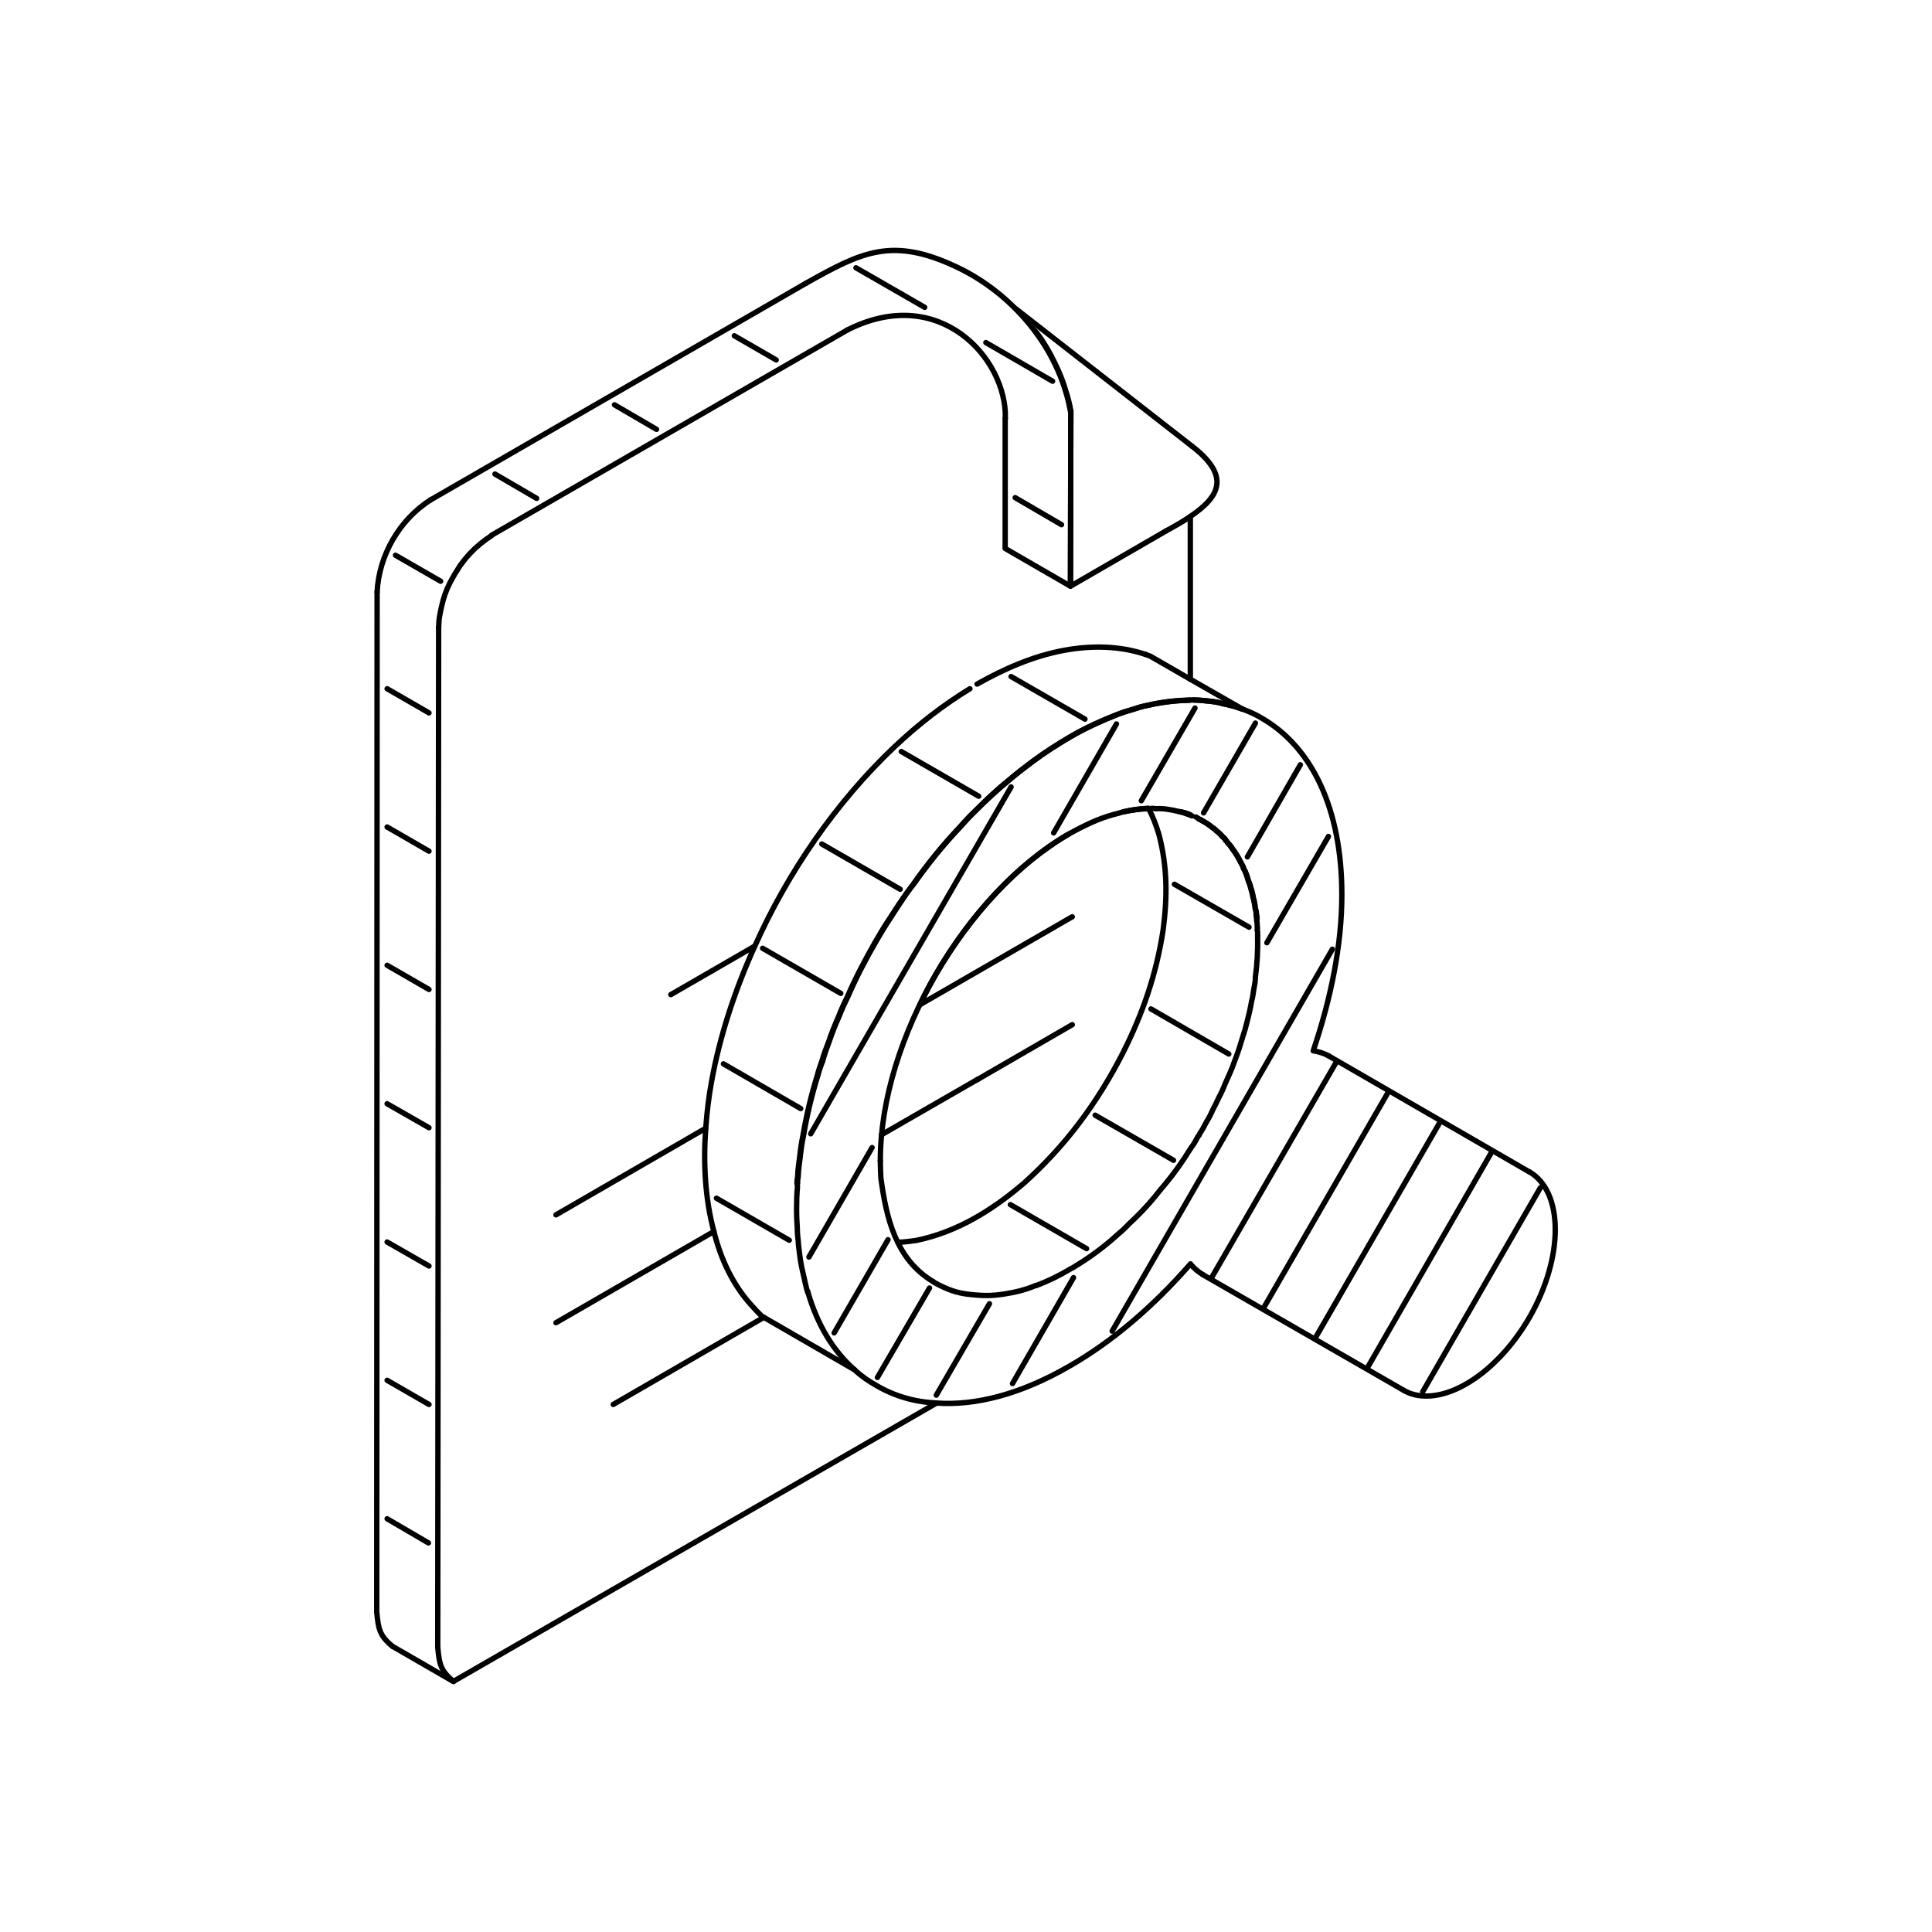 <?xml version="1.0" encoding="UTF-8"?>
<svg id="Layer_1" xmlns="http://www.w3.org/2000/svg" version="1.1" viewBox="0 0 1080 1080">
  <!-- Generator: Adobe Illustrator 29.1.0, SVG Export Plug-In . SVG Version: 2.1.0 Build 142)  -->
  <defs>
    <style>
      .st0, .st1 {
        stroke-linejoin: round;
      }

      .st0, .st1, .st2 {
        fill: none;
        stroke: #000;
        stroke-linecap: round;
        stroke-width: 3px;
      }

      .st1 {
        fill-rule: evenodd;
      }

      .st2 {
        stroke-miterlimit: 10;
      }
    </style>
  </defs>
  <path class="st1" d="M521.6,716.4c-21-12.5-26.2-35.9-29.2-58-.1-3-.3-6.1-.3-9.5"/>
  <path class="st1" d="M245.2,350.8c.1-2.6.2-5.1.8-7.7.4-2.5,1.1-5,1.7-7.5,1.2-4.4,3.1-8.8,5.4-12.7.7-1.3,1.6-2.9,2.6-4.3.7-1.2,1.4-2.4,2.4-3.6,1.4-2,3.1-4,4.8-5.8,3.6-3.8,7.6-7,11.9-9.8"/>
  <polyline class="st1" points="561.9 233.8 561.9 306.6 598.4 327.7 598.6 229.8"/>
  <path class="st1" d="M598.6,229.8c-.7-4.1-1.7-8.1-3.1-12.1-1-3.6-2.4-7.2-3.9-10.6-1.4-3.2-2.9-6.2-4.5-9.2-2-3.7-4.4-7.6-7-11.1-.5-.6-1-1.2-1.4-1.7"/>
  <path class="st1" d="M665.4,455.5c-1.9-.8-4-1.5-6.2-1.8-2-.5-4.3-1-6.5-1.3-2-.3-4.3-.5-6.6-.3-.8-.2-1.8-.2-1.8-.2"/>
  <path class="st1" d="M641.8,451.9c-4.5.2-8.9.8-13.8,1.9-1.9.6-3.9,1.1-5.8,1.6-4,1.1-8.1,2.6-12.1,4.4-4.2,1.9-8.3,4-12.6,6.4-29.1,16.8-55.5,45.8-74.6,78.8-3.1,5.4-6,10.9-8.6,16.6,0,0-.1,0-.1.2"/>
  <path class="st1" d="M459.9,593c1-3.6,2.2-7,3.6-10.7,1.6-4.7,3.4-9.4,5.5-14,1.4-3.6,3.1-7.4,4.9-11,4.6-10.7,10.1-21.2,16-31.4,2.6-4.5,5.2-8.8,8.1-13.1,1.6-2.6,3.3-5.2,5-7.7,2.5-3.8,5-7.6,8-11.2,7.8-11.1,16.4-21.7,25.5-31.3,2.9-3.3,5.8-6.4,9-9.5,6-6,12.1-11.7,18.5-16.9,4.4-3.8,9.1-7.4,13.8-10.9,6.5-4.8,13.2-9.1,20-13.1,9.1-5.3,18.3-9.4,26.8-12.8,3-1.1,5.9-2,8.9-2.9,2.7-.9,5.7-1.8,8.4-2.3,8.1-1.9,16.2-2.7,23.8-2.9"/>
  <polyline class="st1" points="598.6 229.8 598.4 327.7 651.8 296.8"/>
  <path class="st1" d="M651.8,296.8c4.9-2.7,9.6-5.3,13.6-8.1,16.9-11.4,22.3-22.8.8-39.4"/>
  <path class="st1" d="M450.6,158.3c31.2-17.5,48.2-26.3,84.9-8.7,29.7,14.2,56.3,43.9,62.9,80.3"/>
  <path class="st1" d="M546.1,603.6h.1c.2-.2.4-.3.5-.3"/>
  <polyline class="st1" points="451.6 722.1 451.6 722.3 451.5 722.3"/>
  <polyline class="st1" points="514.3 561.6 597.6 513.5 599.4 512.5"/>
  <path class="st1" d="M492.1,648.9c0-68.4,48.4-149.8,105.4-182.7"/>
  <path class="st1" d="M694.6,396.4c-2.3-.7-4.5-1.6-6.9-2.1-1.4-.4-2.6-.7-4-.9-2.3-.7-4.6-1.1-7.2-1.4-3.2-.3-6.2-.7-9.7-.7"/>
  <path class="st1" d="M445.8,661.5c0,.5-.2,1.2,0,1.8-.4,4.2-.5,8.6-.5,12.8s.2,7.1.4,10.6c0,2.3.2,4.7.5,6.9.1,2.6.5,5,.8,7.6.5,4.4,1.4,8.6,2.4,12.6.4,2.2,1,4.4,1.5,6.6.2.7.4,1.4.7,1.8"/>
  <polyline class="st1" points="477.8 765.8 427 736.4 426.3 736.2"/>
  <path class="st1" d="M426.3,736.2c-1-.9-5.3-5.4-6.3-6.6-10.4-11.5-17.1-25.8-20.9-41.1-5-18.4-6-38.6-4.6-57.7.7-9.2,1.7-17.9,3.3-26.4,4.5-24.8,12.8-50.5,24.1-75.4,18.5-41.5,45.8-80.9,78-111.4,13.3-12.6,27.5-23.6,42.3-32.6"/>
  <path class="st1" d="M546.2,382.4c15.5-8.7,31.2-15.6,48.8-18.9,14.9-2.7,30.6-2.6,45.3,2.3"/>
  <polyline class="st1" points="640.3 365.8 643 366.8 665.4 379.7 694.6 396.4"/>
  <path class="st1" d="M521.6,716.4c.4.4.8.6,1.4.9,1,.6,2.9,1.6,4.8,2.4,6.3,2.9,11.3,3.7,17.4,4.2,5.5.5,10.2.4,15.3-.4,7-1.1,12-2.2,18.5-4.9"/>
  <path class="st1" d="M501.9,694.4c3.3,0,6.7-.5,10.4-1,23.3-4.9,42.5-17,60.3-32.2,23.2-20.9,40.8-44.7,55-72.4,11.2-22.2,18.8-44.1,22.6-69,2.4-18.4,2.4-35.4-2.4-53.5-1.6-5.2-3.4-10-5.7-14.3"/>
  <path class="st1" d="M641.8,451.9c-4.5.2-8.9.8-13.8,1.9,4.9-1,9.5-1.7,14-1.7,0,0,1,0,1.4-.2"/>
  <path class="st1" d="M459.9,593c-1,2.6-1.9,5.1-2.6,7.8-3.5,11.2-6.2,22.6-8.1,33.8-.8,3.7-1.4,7.6-1.8,11.5-.5,3.9-1.1,7.7-1.2,11.6-.2,1.1-.4,2.5-.4,3.7"/>
  <path class="st1" d="M451.6,722.3c5.4,18.5,14.3,33.1,26.2,43.5,3.6,3.4,7.8,6.3,12.1,8.7,10,5.9,21.3,9.2,33.6,9.8,21.9,1.6,47.3-5,74.1-20.5,24.4-13.9,47.6-34,67.9-57.3,1.8,2.4,4.2,4.4,6.9,6"/>
  <path class="st1" d="M784.5,777.1c3.8,2.3,8.2,3.3,12.9,3.3,18.7,0,42-17.1,57.6-44,19.2-33.5,19.2-70.1,0-81.3"/>
  <path class="st1" d="M742.8,590.3c-2.6-1.5-5.6-2.4-8.7-2.9,10-29.5,16-59.3,16-87.3,0-48.6-17.1-82.7-44.7-98.6-3.4-2.1-7.1-3.7-10.8-5.1-2.3-.7-4.5-1.6-6.9-2.1-1.4-.4-2.6-.7-4-.9-2.3-.7-4.6-1.1-7.2-1.4-3.2-.3-6.2-.7-9.5-.7"/>
  <path class="st1" d="M665.4,455.5c-1.9-.8-4-1.5-6.2-1.8,2.2.5,4.2,1.2,6.2,2l.5.2c.2.2.4.2.5.2"/>
  <line class="st0" x1="523.4" y1="784.4" x2="253.5" y2="939.9"/>
  <path class="st1" d="M253.5,939.9c-7.4-6.1-7.9-9.8-8.8-19.1"/>
  <line class="st0" x1="244.7" y1="920.8" x2="245.2" y2="350.8"/>
  <line class="st0" x1="274.8" y1="299.2" x2="473.6" y2="184.5"/>
  <path class="st1" d="M473.6,184.5c51.5-26.2,89.2,15.9,88.4,49.3"/>
  <line class="st0" x1="665.4" y1="379.7" x2="665.4" y2="288.7"/>
  <line class="st0" x1="666.3" y1="249.4" x2="568.1" y2="172.8"/>
  <line class="st0" x1="253.5" y1="940" x2="219.4" y2="920.3"/>
  <path class="st1" d="M219.4,920.3c-7.4-6.1-7.9-9.9-8.8-19.3"/>
  <line class="st0" x1="210.6" y1="901.1" x2="210.8" y2="331"/>
  <path class="st1" d="M210.8,331c1-20.5,12.4-40.4,29.8-51.5"/>
  <line class="st0" x1="240.6" y1="279.5" x2="450.6" y2="158.3"/>
  <line class="st0" x1="399.1" y1="688.4" x2="310.8" y2="739.4"/>
  <line class="st0" x1="492.8" y1="634.3" x2="546.1" y2="603.6"/>
  <line class="st0" x1="546.7" y1="603.3" x2="599.4" y2="572.8"/>
  <line class="st0" x1="427" y1="736.4" x2="342.8" y2="785.1"/>
  <line class="st0" x1="394.5" y1="630.7" x2="310.8" y2="679.1"/>
  <line class="st0" x1="421.9" y1="528.9" x2="375" y2="556"/>
  <line class="st0" x1="672.3" y1="712.5" x2="784.5" y2="777.1"/>
  <line class="st0" x1="854.9" y1="655.1" x2="742.8" y2="590.3"/>
  <path class="st1" d="M668.5,456.7c.7.3,1.1.7,1.9,1.3.7.2,1.4.7,1.9,1,2,1,3.6,2.1,5.4,3.6.5.3,1,.7,1.4,1,.4.2.5.5.9.9,1.1.8,2.3,1.9,3.3,3,0,0,.1-.1.1.3.7.4,1.1.8,1.6,1.5v.3c.7.5,1,.9,1.2,1.4,1,1,2.1,2.3,2.7,3.4,2,2.5,3.5,5.2,4.9,8,.1.1.4.5.4.7.5.8.9,1.7,1.1,2.6.4.5.5,1,.8,1.4.7,1.7,1.4,3.6,1.9,5.5.4.9.7,1.6.9,2.4.7,2.2,1.4,4.5,1.7,6.7.1.3.1.9.4,1.4.3,1.5.7,3.2.8,4.9.4,1,.6,2.2.6,3.5q.2.2.2.4c0,.5.1,1.2.1,1.8"/>
  <path class="st1" d="M665.4,391.4c-7.6.2-15.7,1-23.8,2.9-2.9.5-5.7,1.3-8.4,2.3-3,.7-5.9,1.7-8.9,2.9-8.5,3.3-17.7,7.4-26.8,12.8-6.7,4-13.5,8.3-20,13.1-4.7,3.5-9.4,7.1-13.8,10.9-6.4,5.1-12.4,10.8-18.5,16.9-3.2,3-6,6.1-9,9.5-9.1,9.6-17.7,20.2-25.5,31.3-2.7,3.6-5.4,7.4-8,11.2-1.7,2.6-3.4,5.2-5,7.7-2.9,4.3-5.5,8.6-8.1,13.1-5.8,10.2-11.4,20.7-16,31.4-1.8,3.6-3.5,7.4-4.9,11-2,4.6-3.9,9.2-5.5,14-1.4,3.6-2.8,7.3-3.8,10.9-.9,2.5-1.8,4.9-2.4,7.5-3.5,11.2-6.2,22.6-8.1,33.8-.8,3.7-1.4,7.6-1.8,11.5-.5,3.9-1.1,7.7-1.2,11.6-.2,1.1-.4,2.5-.4,3.7"/>
  <path class="st1" d="M579,718.7c3.3-1.2,6.5-2.6,9.7-4.1,3.2-1.6,6.4-3.3,9.2-5,0,0,.5-.2.9-.5,1.1-.4,1.9-1.1,2.9-1.7,8.3-5,16.5-11.2,24-18.1,1.9-1.5,3.7-3.3,5.5-5.2,5.2-4.8,10-9.8,14.5-15.3,1.8-2.3,3.6-4.5,5.5-6.7,5.1-6.1,9.8-12.7,14.1-19.7,0,0,.3-.2.3-.5,1.6-2,3-4.5,4.1-6.7.6-.4.8-.9.9-1.4,1.4-2,2.6-4.3,3.8-6.6,1.4-2.2,2.5-4.4,3.6-6.9,1.2-2.3,2.3-4.5,3.4-6.9,1.3-2.4,2.4-4.8,3.3-7.2.7-1.5,1.4-3.2,2-4.5,1.6-3.4,2.9-6.9,4.1-10.3,1.4-3.5,2.4-6.8,3.4-10.2.5-1.5,1-3.3,1.5-4.8.3-.7.4-1.4.6-2.1.8-2.9,1.5-5.8,2.2-8.8.5-2,.8-3.9,1.2-6.1.6-2,.8-3.9,1.1-5.9.5-2.6,1-5.2,1-7.6,1-7.4,1.4-15,1.2-22.8,0,0,.2-.1,0-.3v-2c0-.1,0-.3-.2-.5"/>
  <path class="st1" d="M702.8,519.4c.2-.4.2-.7,0-1,0-.9,0-1.6-.1-2.5,0-.2,0-.8-.2-1.1,0-.9-.1-1.9-.3-3h.2q0-.3-.2-.5c0-1.3-.2-2.5-.6-3.5-.1-1.7-.5-3.4-.8-4.9-.2-.5-.2-1.1-.4-1.4-.4-2.2-1.1-4.5-1.7-6.7-.2-.8-.5-1.5-.9-2.4-.5-1.9-1.1-3.7-1.9-5.5-.3-.4-.4-.9-.8-1.4-.2-.9-.6-1.8-1.1-2.6,0-.1-.2-.5-.4-.7-1.4-2.8-2.9-5.5-4.9-8-.6-1.1-1.7-2.4-2.7-3.4-.2-.5-.5-.9-1.1-1.4v-.3c-.7-.7-1-1.1-1.7-1.5,0,0,0-.3-.1-.3-1-1.1-2.1-2.3-3.3-3-.4-.4-.5-.7-.9-.9-.4-.4-.8-.7-1.4-1-1.7-1.4-3.4-2.6-5.4-3.6-.5-.4-1.1-.8-1.9-1"/>
  <line class="st2" x1="861.1" y1="663.9" x2="795.3" y2="778"/>
  <line class="st2" x1="833.5" y1="644.6" x2="764.8" y2="763.9"/>
  <line class="st2" x1="804.6" y1="627.9" x2="735.7" y2="747.2"/>
  <line class="st2" x1="775.7" y1="611.1" x2="706.8" y2="730.4"/>
  <line class="st2" x1="746.6" y1="594.4" x2="677.6" y2="713.7"/>
  <line class="st2" x1="744.8" y1="530.6" x2="621.7" y2="744.1"/>
  <line class="st2" x1="742.6" y1="467.6" x2="708.2" y2="527"/>
  <line class="st2" x1="600.1" y1="714.2" x2="566" y2="773.4"/>
  <line class="st2" x1="726.9" y1="427.5" x2="697.3" y2="479"/>
  <line class="st2" x1="553.1" y1="728.8" x2="523.4" y2="779.9"/>
  <line class="st2" x1="701.8" y1="404.2" x2="672.8" y2="454.4"/>
  <line class="st2" x1="519.6" y1="720" x2="490.5" y2="770"/>
  <line class="st2" x1="668" y1="395.8" x2="638" y2="447.6"/>
  <line class="st2" x1="496.4" y1="693" x2="466.3" y2="745.1"/>
  <line class="st2" x1="624.1" y1="404.7" x2="589" y2="465.6"/>
  <line class="st2" x1="487.5" y1="641.5" x2="452.2" y2="702.7"/>
  <line class="st2" x1="565.2" y1="439.9" x2="453.2" y2="633.8"/>
  <line class="st2" x1="607.4" y1="698" x2="564.8" y2="673.4"/>
  <line class="st2" x1="656" y1="648.6" x2="612.2" y2="623.4"/>
  <line class="st2" x1="686.9" y1="589.2" x2="643.4" y2="564"/>
  <line class="st2" x1="698.2" y1="518.3" x2="656.5" y2="494.3"/>
  <line class="st2" x1="239.5" y1="862.5" x2="216.4" y2="849"/>
  <line class="st2" x1="239.8" y1="785.1" x2="216.4" y2="771.6"/>
  <line class="st2" x1="239.8" y1="707.7" x2="216.4" y2="694.3"/>
  <line class="st2" x1="239.8" y1="630.4" x2="216.4" y2="617"/>
  <line class="st2" x1="239.8" y1="553.1" x2="216.4" y2="539.6"/>
  <line class="st2" x1="239.8" y1="475.8" x2="216.4" y2="462.3"/>
  <line class="st2" x1="239.8" y1="398.5" x2="216.4" y2="385"/>
  <line class="st2" x1="246.3" y1="324.9" x2="221.1" y2="310.4"/>
  <line class="st2" x1="300" y1="278.6" x2="276.7" y2="265"/>
  <line class="st2" x1="367" y1="240" x2="343.5" y2="226.3"/>
  <line class="st2" x1="593.4" y1="293.3" x2="567.5" y2="278.2"/>
  <line class="st2" x1="433.9" y1="201.2" x2="410.5" y2="187.7"/>
  <line class="st2" x1="588.4" y1="213.1" x2="551.1" y2="191.5"/>
  <line class="st2" x1="516.9" y1="171.8" x2="478.5" y2="149.7"/>
  <line class="st2" x1="441.2" y1="693.3" x2="400.5" y2="669.8"/>
  <line class="st2" x1="447.6" y1="619.7" x2="404.4" y2="594.7"/>
  <line class="st2" x1="470" y1="555.3" x2="426.3" y2="530.1"/>
  <line class="st2" x1="503.2" y1="497.1" x2="459.4" y2="471.8"/>
  <line class="st2" x1="547.1" y1="445.1" x2="503.8" y2="420.1"/>
  <line class="st2" x1="606.5" y1="402" x2="565.2" y2="378.2"/>
</svg>
